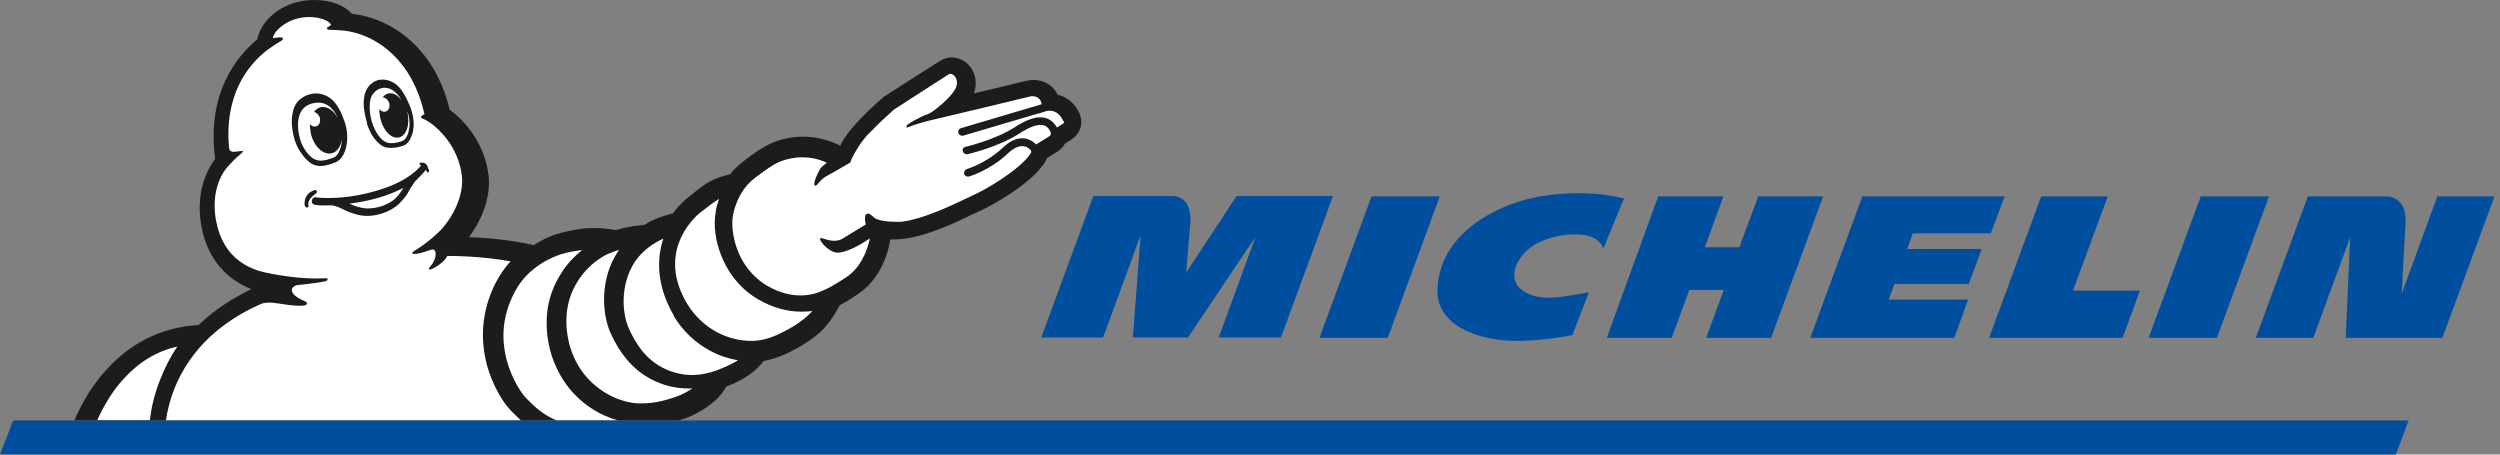 <?xml version="1.0" encoding="UTF-8" standalone="no"?><svg fill="none" viewBox="0 0 198 36" height="36" width="198" xmlns="http://www.w3.org/2000/svg" xmlns:xlink="http://www.w3.org/1999/xlink">
<rect x="0" y="0" width="198" height="36" fill="#808080" stroke="none"/>
<g clip-path="url(#clip0_9075_41995)">
<path fill="#1C1C1C" d="M53.824 33.273C53.904 33.246 53.984 33.22 54.065 33.193C54.065 33.193 54.198 33.14 54.252 33.14C55.054 32.874 56.845 31.943 57.513 30.613C58.877 30.108 59.866 29.416 60.481 28.592C61.657 28.379 62.566 27.874 63.074 27.608C64.25 26.943 65.079 26.305 65.587 25.613C66.015 25.055 66.282 24.629 66.496 24.177C66.897 23.964 67.351 23.698 67.939 23.299C69.998 21.943 70.426 19.442 70.479 19.15C70.479 19.097 70.506 19.017 70.506 18.964C70.613 18.964 70.72 18.964 70.827 18.964C72.885 18.964 75.585 17.687 77.029 16.969H77.056C77.269 16.863 77.483 16.756 77.564 16.73C78.045 16.517 79.034 15.985 80.05 15.32C81.36 14.442 82.242 13.644 82.723 12.9C82.803 12.793 82.857 12.66 82.91 12.527L83.766 11.995C84.006 11.836 84.22 11.623 84.354 11.357C84.594 11.224 84.782 11.118 84.835 11.064C85.503 10.639 85.797 9.894 85.557 9.176V9.149C85.343 8.511 84.755 7.74 83.766 7.5C83.418 6.756 82.67 6.33 81.841 6.33C81.654 6.33 81.493 6.357 81.386 6.383C81.333 6.383 81.119 6.436 79.515 6.835L77.136 7.394C77.35 6.809 77.323 6.171 77.056 5.639C76.735 4.974 76.066 4.548 75.371 4.548C75.131 4.548 74.89 4.601 74.676 4.708H74.65C74.569 4.761 74.382 4.841 70.132 7.58C70.078 7.607 70.025 7.66 69.971 7.687C67.913 9.469 67.164 10.532 66.977 10.798C66.87 10.931 66.71 11.197 66.549 11.543C66.442 11.49 66.335 11.437 66.228 11.384C65.373 11.011 64.491 10.825 63.582 10.825C61.951 10.825 60.801 11.463 60.507 11.649C60.347 11.729 59.732 12.102 58.823 12.82C58.449 13.112 58.128 13.431 57.834 13.804C57.219 13.937 56.711 14.123 56.337 14.309C55.856 14.549 55.401 14.921 54.893 15.32L54.867 15.347C54.786 15.426 54.706 15.479 54.599 15.559C54.385 15.719 53.824 16.171 53.289 16.916H53.236C53.156 16.942 52.487 17.075 51.632 17.474C51.418 17.581 51.204 17.687 51.017 17.82C50.536 17.847 49.787 17.926 48.798 18.219H48.745C48.664 18.192 47.916 18.059 47.007 18.059C46.606 18.059 46.232 18.086 45.911 18.139C45.697 18.166 44.922 18.299 44.28 18.485C43.959 18.565 43.184 18.831 42.275 19.416C40.324 18.964 38.372 18.831 37.142 18.777C38.319 17.208 38.88 15.4 38.693 13.857C38.319 10.931 36.34 9.203 35.618 8.697C34.389 3.591 30.806 1.41 27.866 1.09C27.277 0.426 26.181 0 24.925 0C24.417 0 23.936 0.053 23.455 0.186C21.877 0.612 20.621 1.809 20.38 3.112C18.803 4.415 16.343 7.341 17.039 12.58C16.45 13.378 15.301 15.4 16.076 18.485C16.611 20.586 17.921 22.102 19.899 22.9C18.375 23.645 17.038 24.523 15.916 25.56C15.835 25.613 15.782 25.693 15.729 25.746C13.082 25.879 10.676 26.969 8.778 28.911C7.414 30.294 6.479 31.89 5.891 33.3H53.824V33.273Z"></path>
<path fill="white" d="M53.596 31.399C53.045 31.582 52.101 31.95 50.79 31.95C50.738 31.95 50.712 31.95 50.659 31.95C49.296 31.924 47.67 31.215 46.517 29.929C45.337 28.643 44.707 26.702 44.891 24.786C45.074 22.87 46.228 21.27 47.618 20.404C47.932 20.194 48.273 20.036 48.614 19.931C48.745 19.879 48.902 19.826 49.033 19.8C49.007 19.826 48.981 19.879 48.955 19.905C47.539 22.004 47.644 24.707 48.326 26.308C48.693 27.148 49.112 27.83 49.61 28.433C50.266 29.221 51.052 29.824 51.944 30.218C52.783 30.585 53.648 30.769 54.54 30.769C54.645 30.769 54.723 30.769 54.828 30.769C54.382 31.058 53.937 31.294 53.596 31.399Z"></path>
<path fill="white" d="M56.728 29.348C56.197 29.537 55.534 29.699 54.791 29.699C54.154 29.699 53.437 29.564 52.721 29.24C51.155 28.538 50.305 27.161 49.775 25.946C49.244 24.704 49.138 22.49 50.279 20.735C50.916 19.79 51.818 19.223 52.535 18.899C52.084 20.276 51.871 22.409 53.357 24.974V25.001V25.028C54.1 26.243 55.083 27.161 56.25 27.782C56.94 28.16 57.683 28.403 58.453 28.538C57.922 28.862 57.285 29.132 56.728 29.348Z"></path>
<path fill="white" d="M62.347 26.122C61.7 26.467 60.81 26.946 59.677 26.999C59.623 26.999 59.569 26.999 59.515 26.999C57.816 26.999 55.766 26.201 54.444 24.1C52.071 20.164 54.66 17.451 55.523 16.787C56.036 16.388 56.548 15.989 56.953 15.749C56.764 16.281 56.683 16.68 56.683 16.813C56.494 17.797 56.656 19.074 57.115 20.217C57.708 21.733 58.733 22.957 60.081 23.728C61.187 24.366 62.32 24.685 63.48 24.685C63.803 24.685 64.1 24.659 64.343 24.632C63.776 25.27 62.913 25.829 62.347 26.122Z"></path>
<path fill="white" d="M11.865 33.3C11.966 32.41 12.191 31.332 12.643 30.173C13.019 29.202 13.47 28.286 14.047 27.45C12.442 27.8 11.013 28.663 9.809 29.984C8.982 30.874 8.28 32.006 7.703 33.273H11.865V33.3Z"></path>
<path fill="white" d="M41.234 33.273C40.941 33.005 40.702 32.763 40.489 32.549C39.477 31.503 38.678 29.654 38.438 28.367C38.012 26.276 38.305 24.238 39.29 22.335C39.61 21.745 39.983 21.182 40.435 20.7C38.225 20.297 36.121 20.271 35.429 20.271C35.349 20.431 35.243 20.566 35.109 20.7C34.311 21.397 33.645 21.558 34.124 21.048C34.577 20.512 34.55 19.949 34.417 19.815C34.311 19.708 34.124 19.788 34.018 19.815C32.713 20.297 32.473 20.083 32.739 19.922C33.911 19.198 34.577 18.555 34.976 18.153C35.962 17.027 36.761 15.392 36.574 13.89C36.361 12.148 35.376 10.78 34.364 9.949C34.257 9.869 34.178 9.789 34.124 9.762C34.098 9.735 34.071 9.708 34.044 9.708C33.885 9.601 33.672 9.467 33.512 9.413C33.245 9.333 33.325 9.145 33.618 9.065C33.592 8.931 33.565 8.77 33.512 8.636C33.485 8.502 33.432 8.368 33.405 8.234C32.234 4.32 29.464 2.658 27.174 2.416C27.147 2.416 27.121 2.416 27.094 2.416C26.562 2.363 26.189 2.363 26.109 2.363C25.736 2.309 25.896 2.148 26.109 2.068C26.189 2.041 26.215 1.961 26.189 1.907C25.922 1.505 24.698 1.129 23.419 1.505C22.754 1.692 22.168 2.121 21.822 2.55C21.768 2.631 21.715 2.738 21.662 2.818C21.662 2.845 21.635 2.872 21.635 2.899C21.582 3.06 21.768 3.006 21.768 3.006C22.381 2.872 22.647 3.033 22.168 3.301C21.875 3.462 21.449 3.757 21.156 3.971C20.464 4.507 19.558 5.392 18.919 6.732C18.333 7.966 18.04 9.413 18.094 10.968C18.12 11.183 18.12 11.611 18.147 11.746C18.174 11.906 18.28 12.067 18.653 12.014C19.159 11.96 19.478 11.853 19.026 12.228C18.839 12.362 18.253 12.925 17.907 13.354C17.215 14.239 16.682 15.874 17.215 17.938C17.668 19.708 18.759 20.887 20.49 21.45C21.529 21.745 23.899 22.147 25.736 22.04C25.922 22.04 25.976 22.067 25.949 22.147C25.922 22.228 25.789 22.281 25.603 22.308C25.31 22.362 24.671 22.469 23.579 22.576C23.34 22.603 23.153 22.764 23.127 22.871C23.127 22.871 23.127 22.871 23.127 22.898C22.993 23.38 23.979 23.783 24.085 23.836C24.458 23.943 24.298 24.158 24.138 24.185C23.446 24.319 22.195 24.024 21.529 23.97C21.076 23.943 20.73 24.024 20.597 24.104C19.026 24.801 17.694 25.686 16.602 26.705C15.377 27.857 14.445 29.225 13.833 30.726C13.46 31.664 13.247 32.549 13.141 33.3H41.234V33.273Z"></path>
<path fill="white" d="M41.74 31.602C42.333 32.212 43.007 32.849 44.085 33.3H48.937C48.586 33.194 48.209 33.061 47.858 32.902C46.915 32.478 46.052 31.841 45.379 31.099C44.651 30.303 44.085 29.322 43.708 28.208C43.357 27.12 43.222 25.927 43.33 24.813C43.438 23.672 43.842 22.558 44.489 21.577C44.92 20.887 45.486 20.304 46.106 19.8C46.052 19.8 45.972 19.827 45.918 19.827C45.918 19.827 45.082 19.933 44.489 20.118C43.896 20.304 41.848 21.047 40.77 23.115C39.664 25.184 39.799 26.988 40.042 28.155C40.284 29.348 41.012 30.886 41.74 31.602Z"></path>
<path fill="white" d="M84.179 9.809C84.045 9.89 83.857 9.997 83.697 10.104V10.077C83.456 9.676 83.134 9.408 82.733 9.328C82.117 9.194 81.34 9.435 80.323 10.104C78.823 11.067 76.494 11.629 76.467 11.629C76.306 11.655 76.199 11.816 76.253 11.976C76.279 12.11 76.413 12.217 76.547 12.217C76.574 12.217 76.601 12.217 76.628 12.217C76.735 12.19 79.091 11.629 80.671 10.612C81.528 10.05 82.197 9.809 82.626 9.916C82.84 9.97 83.001 10.077 83.134 10.318C83.322 10.612 83.161 10.773 83.134 10.773C83.108 10.773 82.385 11.254 82.063 11.441C81.903 11.281 81.581 11.013 81.099 10.96C80.564 10.906 80.001 11.147 79.439 11.682C78.074 12.966 76.601 13.367 76.574 13.394C76.413 13.448 76.333 13.608 76.36 13.769C76.387 13.902 76.52 13.983 76.654 13.983C76.681 13.983 76.708 13.983 76.735 13.983C76.788 13.956 78.368 13.528 79.841 12.137C80.269 11.736 80.671 11.548 81.019 11.575C81.367 11.602 81.581 11.843 81.635 11.896C81.662 11.923 81.715 12.03 81.635 12.137C80.805 13.448 77.913 15.106 77.083 15.454C76.467 15.722 74.004 17.033 71.995 17.461C71.781 17.514 71.54 17.541 71.326 17.568C71.299 17.568 71.272 17.568 71.246 17.568C70.951 17.568 69.585 17.594 69.184 17.193C68.595 16.605 68.38 17.033 68.568 17.782C67.925 18.183 66.961 18.745 66.72 18.905C66.051 19.307 65.194 18.852 65.033 18.852C64.685 18.852 65.515 19.895 66.212 20.002C66.961 20.109 68.354 19.226 68.354 19.226L68.889 18.878C68.889 18.878 68.568 20.912 67.068 21.928C66.131 22.544 65.73 22.758 65.381 22.918C65.14 23.025 64.444 23.4 63.4 23.4C62.65 23.4 61.767 23.212 60.749 22.624C58.312 21.179 57.83 18.343 58.045 17.086C58.045 17.086 58.312 15.213 59.758 14.117C60.722 13.367 61.285 13.046 61.285 13.046C61.285 13.046 62.195 12.458 63.534 12.458C64.123 12.458 64.792 12.565 65.489 12.886C65.274 13.046 65.087 13.207 64.98 13.341C64.712 13.769 64.31 14.705 64.578 14.705C64.766 14.705 64.9 14.224 65.542 13.902C65.863 13.742 67.363 12.859 67.363 12.859C67.363 12.859 67.416 12.618 67.497 12.485C67.497 12.485 67.684 12.083 68.059 11.521C68.086 11.495 68.139 11.415 68.22 11.281C68.434 10.986 68.728 10.639 69.077 10.318C69.478 9.89 70.041 9.355 70.79 8.686C70.79 8.686 74.968 5.984 75.155 5.877C75.182 5.85 75.235 5.85 75.262 5.85C75.61 5.85 76.119 6.465 75.503 7.295C74.994 7.963 74.405 8.418 73.95 8.766C73.816 8.873 73.629 8.98 73.495 9.034C72.852 9.248 72.022 9.756 71.888 9.863C71.754 9.97 71.754 10.157 71.915 10.077C72.477 9.836 73.361 9.622 73.522 9.569C74.486 9.355 81.474 7.669 81.581 7.642C81.608 7.642 81.688 7.616 81.742 7.616C81.983 7.616 82.385 7.696 82.492 8.204C82.492 8.231 82.492 8.231 82.492 8.258L76.092 10.157C75.931 10.211 75.851 10.371 75.905 10.532C75.931 10.639 76.039 10.719 76.146 10.746C76.199 10.746 76.253 10.746 76.279 10.746L81.983 9.06C82.09 9.034 82.304 8.98 82.733 8.846L82.786 8.82C82.92 8.793 83.027 8.766 83.134 8.766C83.724 8.766 84.072 9.248 84.179 9.542C84.339 9.649 84.286 9.729 84.179 9.809Z"></path>
<path fill="#1C1C1C" d="M24.977 15.358C24.596 15.624 24.515 15.81 24.46 15.943C24.406 16.076 24.406 16.209 24.433 16.262C24.46 16.316 24.433 16.395 24.378 16.422C24.324 16.449 24.27 16.422 24.242 16.422C24.215 16.395 24.188 16.369 24.161 16.342C24.052 16.103 24.161 15.571 24.433 15.331C24.542 15.225 24.678 15.145 24.814 15.092C24.868 15.065 25.004 15.012 25.086 15.118C25.14 15.225 25.059 15.305 24.977 15.358ZM33.903 13.655C33.821 13.681 33.794 13.575 33.739 13.442C33.495 13.761 32.95 14.267 32.869 14.373C32.76 14.533 32.651 14.693 32.542 14.852C32.379 15.145 32.243 15.411 32.025 15.677C31.753 16.023 31.426 16.342 31.045 16.555C30.311 16.981 29.413 17.194 28.569 17.061C28.134 16.981 27.698 16.821 27.29 16.635C26.964 16.475 26.61 16.289 26.256 16.262C25.848 16.262 25.413 16.289 25.004 16.236C24.868 16.209 24.732 16.156 24.705 16.023C24.651 15.837 24.787 15.624 24.977 15.624C25.032 15.624 25.113 15.65 25.168 15.65C25.304 15.65 25.44 15.677 25.576 15.677C27.045 15.73 28.569 15.491 29.957 15.065C30.828 14.799 31.671 14.453 32.406 13.947C32.705 13.735 33.005 13.495 33.25 13.229C33.277 13.176 33.331 13.123 33.358 13.096C33.331 13.069 33.304 13.069 33.277 13.069C33.195 13.043 33.195 12.91 33.331 12.883C33.467 12.857 33.658 12.91 33.739 12.99C33.821 13.069 33.875 13.176 33.903 13.335C34.011 13.442 34.011 13.628 33.903 13.655ZM31.943 14.879C30.637 15.571 29.141 15.943 27.671 16.129C28.079 16.316 28.488 16.449 28.923 16.502C29.331 16.529 29.712 16.475 30.093 16.369C30.474 16.262 30.855 16.076 31.181 15.837C31.508 15.544 31.753 15.225 31.943 14.879ZM23.644 11.792C23.399 11.367 23.263 10.887 23.181 10.409C23.099 9.93 23.072 9.424 23.181 8.945C23.263 8.466 23.48 8.04 23.889 7.774C24.215 7.535 24.623 7.402 25.032 7.402C25.14 7.402 25.249 7.402 25.358 7.428C26.392 7.641 26.882 8.466 27.29 9.637C27.753 10.914 27.426 12.511 26.583 12.857C26.365 12.936 26.038 13.043 26.038 13.043C25.821 13.096 25.603 13.149 25.385 13.149C25.14 13.149 24.895 13.096 24.678 12.963C24.215 12.67 23.889 12.218 23.644 11.792ZM23.997 11.606C24.242 12.058 24.542 12.404 24.868 12.59C25.032 12.67 25.195 12.723 25.385 12.723C25.549 12.723 25.712 12.697 25.93 12.644C26.011 12.617 26.283 12.537 26.419 12.484C26.692 12.378 26.909 12.005 27.018 11.526C27.045 11.34 27.073 11.154 27.073 10.967C27.018 11.579 26.692 12.058 26.256 12.138C25.603 12.298 24.868 11.606 24.623 10.595C24.569 10.329 24.542 10.063 24.542 9.823C24.678 9.983 24.841 10.063 25.032 10.009C25.276 9.956 25.413 9.637 25.331 9.318C25.249 9.078 25.059 8.892 24.868 8.865C25.004 8.679 25.195 8.546 25.385 8.493C25.875 8.386 26.392 8.706 26.719 9.291C26.719 9.264 26.692 9.238 26.692 9.211C26.365 8.573 25.794 7.907 24.705 8.2C23.263 8.573 23.589 10.409 23.753 10.967C23.807 11.18 23.889 11.393 23.997 11.606ZM30.746 11.34C30.719 11.313 30.746 11.34 30.746 11.34C30.719 11.313 30.719 11.34 30.746 11.34ZM29.032 9.61C28.923 9.185 28.76 8.546 28.814 7.934C28.869 7.056 29.331 6.55 29.875 6.364C30.556 6.151 31.29 6.497 31.698 7.003C31.943 7.295 32.161 7.721 32.352 8.147C32.406 8.28 32.488 8.44 32.542 8.599C32.705 9.078 32.787 9.557 32.76 10.009C32.733 10.275 32.705 10.542 32.596 10.755C32.515 10.994 32.352 11.313 32.08 11.473C31.889 11.579 31.671 11.606 31.508 11.659C31.345 11.686 31.181 11.712 30.991 11.712C30.882 11.712 30.773 11.712 30.664 11.686C30.637 11.686 30.637 11.686 30.61 11.686H30.583C30.12 11.553 29.848 11.207 29.603 10.914C29.413 10.648 29.277 10.355 29.168 10.089C29.168 10.089 29.141 10.036 29.113 9.93C29.086 9.876 29.059 9.797 29.059 9.743C29.059 9.664 29.059 9.637 29.032 9.61ZM29.277 8.44C29.277 8.812 29.331 9.238 29.44 9.61C29.549 9.983 29.712 10.355 29.93 10.675C30.12 10.941 30.365 11.207 30.719 11.313C30.719 11.313 30.719 11.313 30.746 11.313C30.773 11.313 30.773 11.313 30.773 11.313C30.855 11.34 30.937 11.34 31.018 11.34C31.154 11.34 31.29 11.313 31.454 11.287C31.617 11.26 31.78 11.207 31.943 11.127C32.134 11.021 32.215 10.808 32.297 10.621C32.379 10.409 32.406 10.196 32.433 9.983C32.46 9.61 32.406 9.211 32.27 8.839C32.27 8.865 32.27 8.865 32.27 8.892C32.488 9.876 32.188 10.755 31.59 10.887C30.991 11.021 30.338 10.329 30.12 9.371C30.066 9.105 30.039 8.865 30.039 8.626C30.147 8.785 30.338 8.892 30.528 8.839C30.773 8.785 30.909 8.466 30.828 8.173C30.746 7.907 30.528 7.721 30.311 7.721C30.419 7.561 30.583 7.428 30.773 7.402C31.154 7.322 31.562 7.561 31.862 8.04C31.78 7.907 31.698 7.774 31.617 7.641C31.399 7.349 31.073 7.056 30.692 6.976C30.637 6.976 30.556 6.949 30.501 6.949C30.147 6.949 29.794 7.109 29.603 7.375C29.331 7.668 29.277 8.067 29.277 8.44Z"></path>
<path fill="#004F9E" d="M108.624 15.557L104.501 26.755H109.909L114.032 15.557H108.624ZM193.036 15.557L190.225 23.237C190.252 22.459 190.413 19.397 190.52 17.652C190.546 16.927 190.413 16.363 190.064 16.014C189.636 15.557 189.101 15.557 189.074 15.557H182.783L178.66 26.755H183.211L186.129 18.807L185.781 26.755H193.438L197.561 15.557H193.036ZM97.915 15.557L93.953 21.573C93.953 21.573 94.194 18.431 94.274 17.652C94.328 17.088 94.248 15.53 92.855 15.53H86.591L82.468 26.728H87.367L90.339 18.619L89.723 26.728H94.087L99.441 18.753L96.523 26.728H101.449L105.572 15.53H97.915V15.557ZM139.251 15.557L137.752 19.585H135.021L136.494 15.557H131.327L127.257 26.755H132.398L133.79 22.969H136.52L135.128 26.755H140.269L144.391 15.557H139.251ZM121.528 15.638C118.262 16.309 113.818 18.726 113.845 23.13C113.871 25.681 116.923 27.077 120.457 26.997C122.438 26.943 124.312 26.594 124.527 26.54L125.838 23.157C124.125 23.425 122.465 23.855 121.153 23.318C118.824 22.378 120.243 19.934 121.903 19.183C122.626 18.86 123.616 18.538 124.821 18.565C125.303 18.565 126.535 18.592 126.99 19.666L128.623 15.719C125.812 15.02 123.001 15.342 121.528 15.638ZM151.486 18.484H157.67L158.768 15.557H147.497L143.374 26.755H154.779L155.877 23.721H149.585L150.04 22.485H155.93L156.948 19.72H151.058L151.486 18.484ZM174.296 15.557L170.173 26.755H175.581L179.704 15.557H174.296ZM166.933 15.557H161.659L157.536 26.755H168.111L169.477 23.023H164.176L166.933 15.557Z"></path>
<path fill="#004F9E" d="M190.764 33.3H1.041L0 36H189.75L190.764 33.3Z"></path>
</g>
<defs>
<clipPath id="clip0_9075_41995">
<rect fill="white" height="36" width="197.561"></rect>
</clipPath>
</defs>
</svg>
